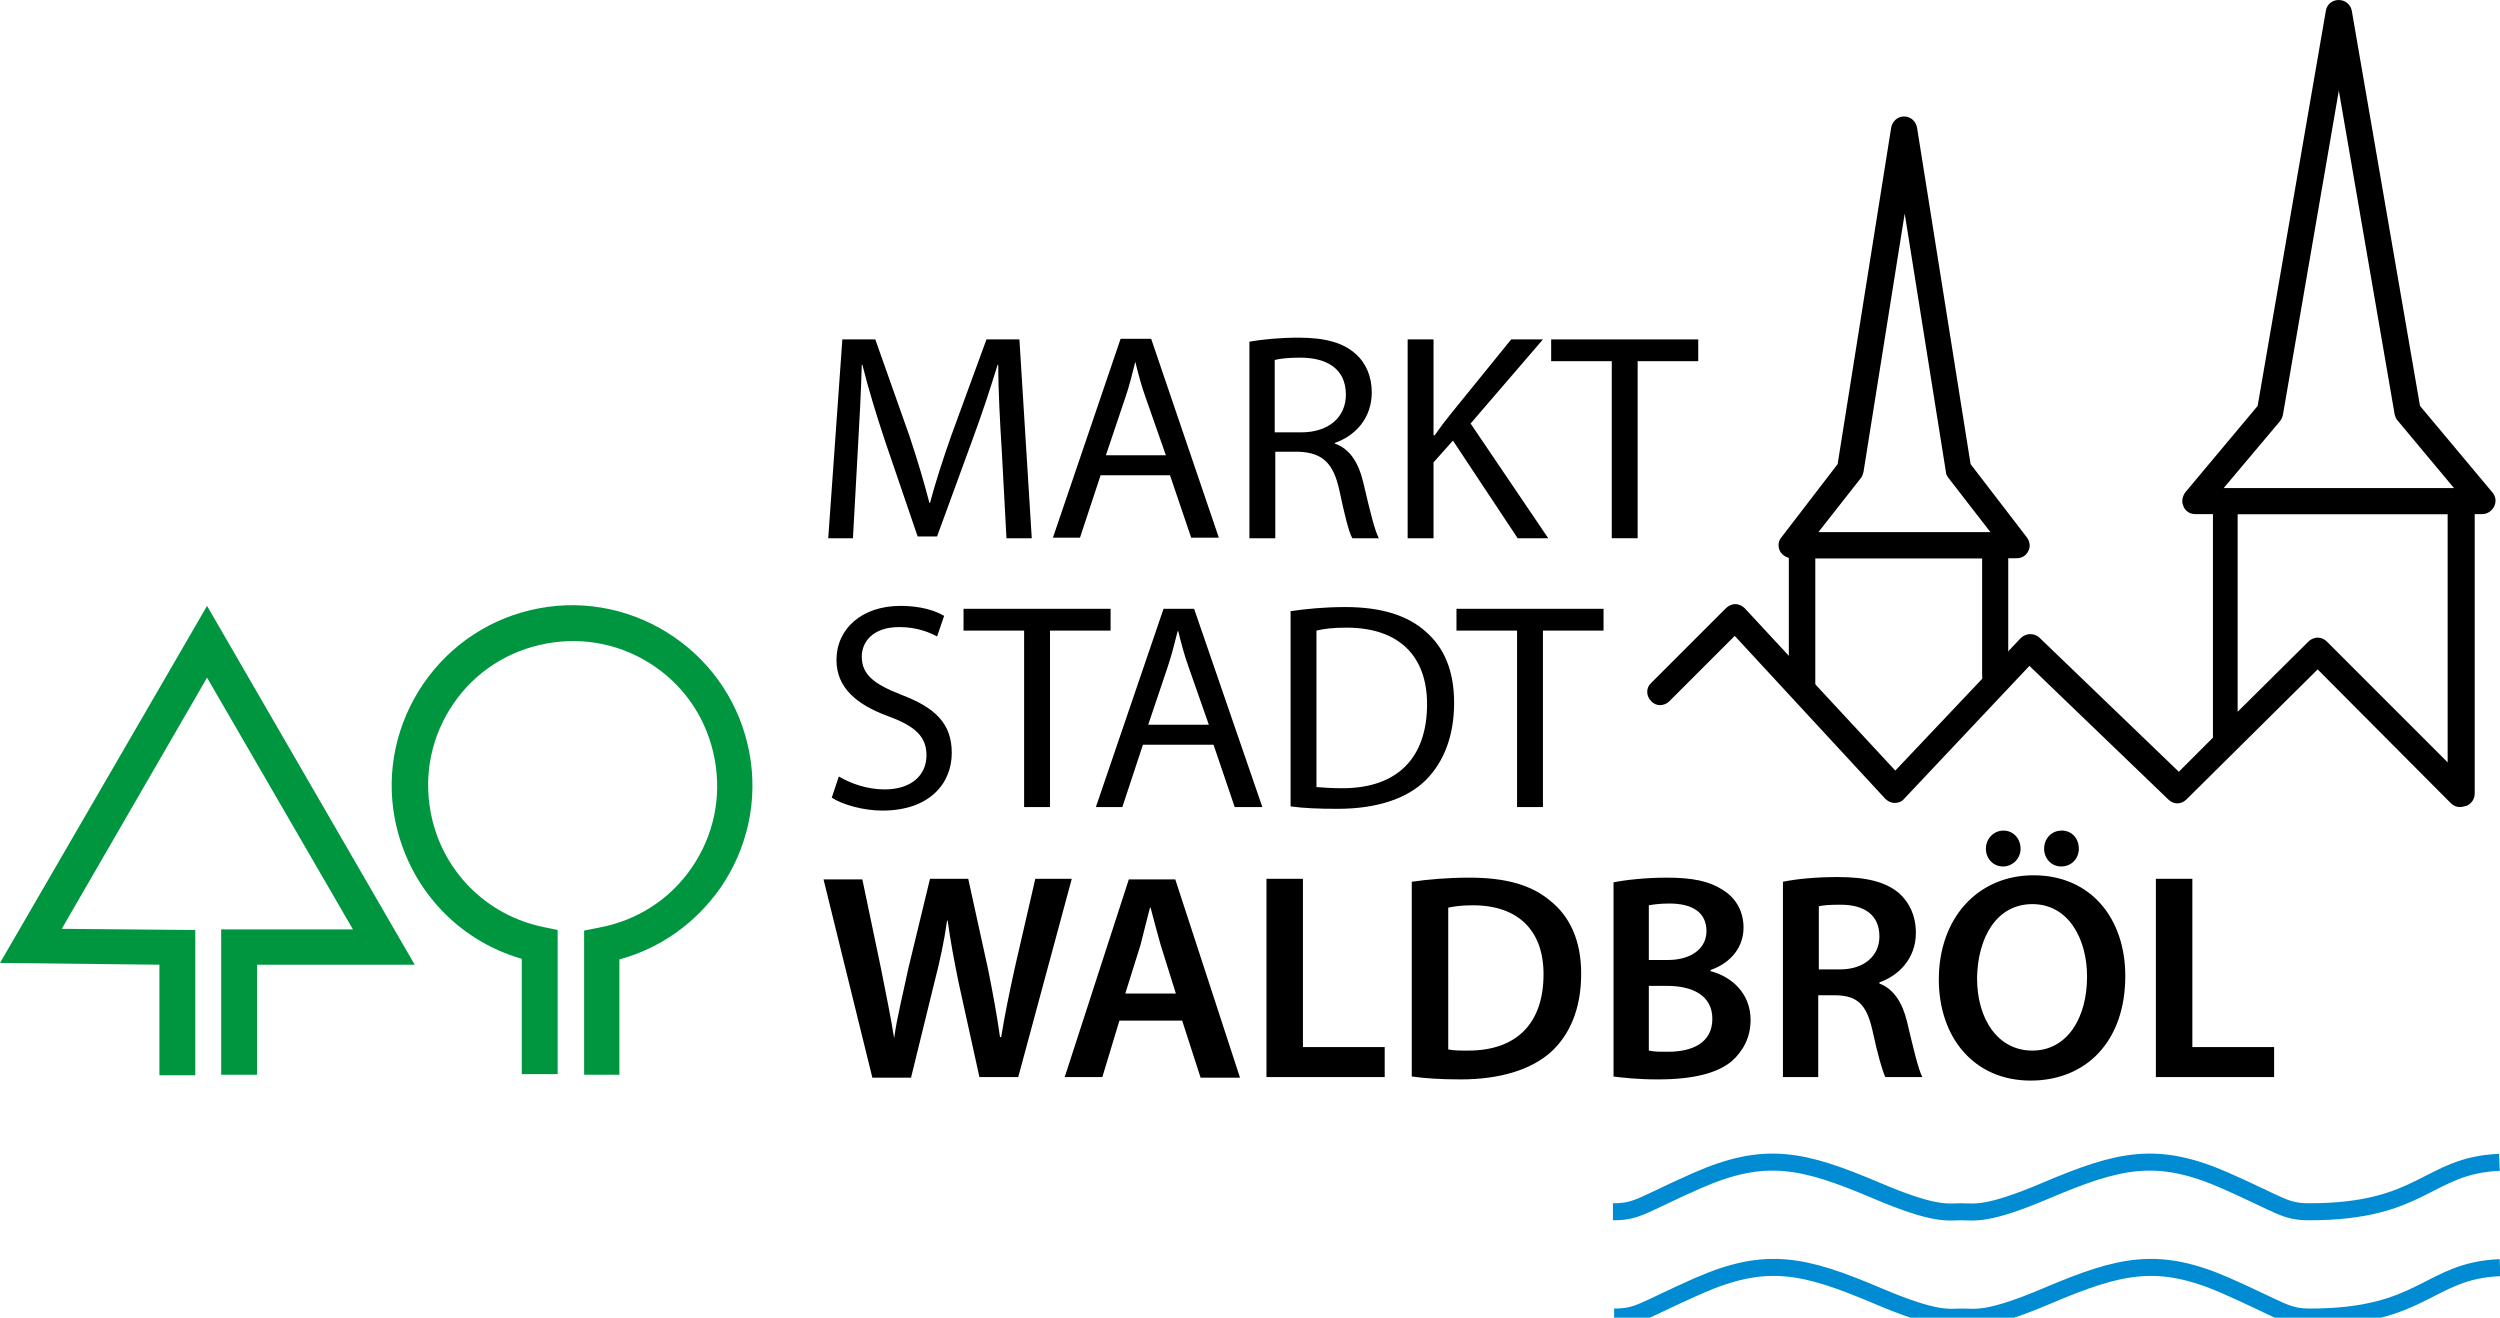 <?xml version="1.0" encoding="utf-8"?>
<!-- Generator: Adobe Illustrator 24.0.0, SVG Export Plug-In . SVG Version: 6.00 Build 0)  -->
<svg version="1.1" id="Ebene_1" xmlns="http://www.w3.org/2000/svg" xmlns:xlink="http://www.w3.org/1999/xlink" x="0px" y="0px"
	 viewBox="0 0 425 224" style="enable-background:new 0 0 425 224;" xml:space="preserve">
<style type="text/css">
	.st0{fill:#009640;}
	.st1{fill-rule:evenodd;clip-rule:evenodd;}
	.st2{fill:none;stroke:#008BD2;stroke-width:2.894;stroke-miterlimit:22.926;}
</style>
<g>
	<g>
		<path class="st0" d="M105.4,182.7h-6.1v-24.5l2.5-0.5c6.5-1.2,12.1-4.8,15.8-10.2c3.7-5.4,5.1-11.9,3.9-18.4
			c-1.2-6.5-4.8-12.1-10.2-15.8c-5.4-3.7-11.9-5.1-18.4-3.9c-6.5,1.2-12.1,4.8-15.8,10.2c-3.7,5.4-5.1,11.9-3.9,18.4
			c1.8,9.9,9.4,17.6,19.2,19.6l2.4,0.5v24.5h-6.1V163c-11.1-3.2-19.4-12.3-21.6-23.9c-1.5-8,0.3-16.2,4.9-22.9
			c4.6-6.7,11.6-11.3,19.7-12.8c8-1.5,16.2,0.3,22.9,4.9c6.7,4.6,11.3,11.6,12.8,19.7c1.5,8-0.3,16.2-4.9,22.9
			c-4.2,6-10.2,10.3-17.2,12.2V182.7L105.4,182.7z M43.7,182.7h-6.1v-24.7H60l-24.8-42.8l-24.7,42.7l22.7,0.2v24.7h-6.1V164L0,163.7
			L35.2,103l35.3,61H43.7V182.7L43.7,182.7z"/>
		<path class="st1" d="M141.4,135.6c1.8,1.2,5.4,2.2,8.6,2.2c8,0,11.8-4.6,11.8-9.8c0-5-2.8-7.7-8.6-9.9c-4.6-1.8-6.7-3.4-6.7-6.5
			c0-2.3,1.7-5,6.4-5c3.1,0,5.3,1,6.4,1.6l1.2-3.5c-1.5-0.9-4-1.7-7.4-1.7c-6.6,0-10.9,3.9-10.9,9.2c0,4.7,3.4,7.6,8.9,9.6
			c4.6,1.7,6.4,3.5,6.4,6.6c0,3.4-2.6,5.8-7.1,5.8c-3,0-5.8-1-7.8-2.2L141.4,135.6L141.4,135.6z M174.1,137.2h4.4v-30h10.3v-3.7h-25
			v3.7h10.3V137.2L174.1,137.2z M206.3,126.6l3.6,10.6h4.7L203,103.5h-5.2l-11.5,33.7h4.5l3.5-10.6H206.3L206.3,126.6z M195.2,123.2
			l3.3-9.8c0.7-2.1,1.2-4.1,1.7-6.1h0.1c0.5,2,1,4,1.8,6.2l3.4,9.7H195.2L195.2,123.2z M219.5,137.1c2.2,0.3,4.7,0.4,7.9,0.4
			c6.6,0,11.8-1.7,15-4.9c3.1-3.1,4.8-7.6,4.8-13.1c0-5.5-1.7-9.4-4.8-12.1c-3-2.7-7.4-4.2-13.7-4.2c-3.5,0-6.6,0.3-9.3,0.7V137.1
			L219.5,137.1z M223.8,107.2c1.2-0.3,2.8-0.5,5.1-0.5c9.2,0,13.7,5.1,13.7,13c0,9.1-5,14.3-14.4,14.3c-1.7,0-3.3-0.1-4.4-0.2V107.2
			L223.8,107.2z M257.9,137.2h4.4v-30h10.3v-3.7h-25v3.7h10.3V137.2L257.9,137.2z M154.9,183.1l3.9-15.9c1-3.9,1.7-7.1,2.2-10.7h0.1
			c0.5,3.6,1.1,6.8,1.9,10.7l3.5,15.9h6.6l9.1-33.7H176l-3.5,15.2c-0.9,4.1-1.7,8-2.3,11.7H170c-0.5-3.6-1.2-7.4-2-11.4l-3.4-15.5
			h-6.5l-3.7,15.3c-0.9,4.3-1.9,8.2-2.4,11.8H152c-0.5-3.3-1.4-7.6-2.2-11.7l-3.2-15.3H140l8.3,33.7H154.9L154.9,183.1z M201,173.6
			l3.1,9.6h6.7l-11-33.7h-7.9L181,183.1h6.4l2.9-9.6H201L201,173.6z M191.3,168.9l2.6-8.3c0.5-2,1.1-4.4,1.6-6.3h0.1
			c0.5,1.9,1.1,4.2,1.7,6.3l2.6,8.3H191.3L191.3,168.9z M215.4,183.1h20V178h-13.9v-28.6h-6.2V183.1L215.4,183.1z M240,183
			c2.1,0.3,4.7,0.5,8.3,0.5c6.6,0,11.9-1.6,15.3-4.6c3.2-2.9,5.2-7.3,5.2-13.4c0-5.7-2-9.8-5.3-12.4c-3.1-2.6-7.4-3.9-13.7-3.9
			c-3.7,0-7.1,0.3-9.8,0.7V183L240,183z M246.2,154.3c0.9-0.2,2.2-0.4,4.2-0.4c7.7,0,12,4.3,12,11.7c0,8.5-4.7,13-12.8,13
			c-1.3,0-2.6,0-3.4-0.2V154.3L246.2,154.3z M274.2,183c1.6,0.2,4.2,0.5,7.6,0.5c6.2,0,10.2-1.1,12.6-3.1c1.9-1.7,3.2-4,3.2-7
			c0-4.6-3.3-7.4-6.8-8.3v-0.2c3.7-1.3,5.6-4.1,5.6-7.2c0-2.9-1.4-5.1-3.5-6.4c-2.3-1.5-5.1-2.1-9.6-2.1c-3.5,0-7.1,0.4-9,0.8V183
			L274.2,183z M280.3,153.9c0.6-0.1,1.7-0.3,3.5-0.3c3.9,0,6.3,1.5,6.3,4.7c0,2.8-2.4,4.9-6.6,4.9h-3.2V153.9L280.3,153.9z
			 M280.3,167.6h3.1c4.3,0,7.7,1.6,7.7,5.6c0,4.2-3.6,5.6-7.5,5.6c-1.4,0-2.4,0-3.3-0.2V167.6L280.3,167.6z M303,183.1h6.1v-13.9
			h3.1c3.5,0.1,5.1,1.5,6.1,5.9c0.9,4.2,1.7,6.9,2.2,8h6.3c-0.7-1.3-1.6-5.2-2.6-9.4c-0.8-3.3-2.3-5.6-4.7-6.5V167
			c3.2-1.1,6.2-4,6.2-8.4c0-2.9-1.1-5.2-2.9-6.8c-2.3-1.9-5.5-2.7-10.4-2.7c-3.6,0-6.9,0.3-9.3,0.8V183.1L303,183.1z M309.1,154.1
			c0.6-0.2,1.9-0.3,3.8-0.3c4,0,6.6,1.7,6.6,5.4c0,3.3-2.6,5.6-6.7,5.6h-3.6V154.1L309.1,154.1z M345.7,148.8
			c-9.5,0-16.1,7.3-16.1,17.7c0,9.9,6,17.2,15.6,17.2c9.3,0,16.1-6.5,16.1-17.8C361.3,156.2,355.5,148.8,345.7,148.8L345.7,148.8z
			 M345.5,153.7c6.2,0,9.3,6,9.3,12.3c0,7.1-3.4,12.6-9.3,12.6c-5.9,0-9.4-5.4-9.4-12.3C336.2,159.4,339.4,153.7,345.5,153.7
			L345.5,153.7z M340.5,147.3c1.7,0,3-1.4,3-3c0-1.8-1.3-3.1-2.9-3.1c-1.7,0-3,1.4-3,3.1C337.6,145.9,338.8,147.3,340.5,147.3
			L340.5,147.3z M350.4,147.3c1.8,0,3-1.4,3-3c0-1.8-1.2-3.1-2.9-3.1c-1.8,0-3,1.4-3,3.1C347.5,145.9,348.7,147.3,350.4,147.3
			L350.4,147.3z M366.6,183.1h20V178h-13.9v-28.6h-6.2V183.1L366.6,183.1z"/>
		<path d="M418.2,137.2c-0.6,0-1.1-0.2-1.6-0.7L394,113.8l-22.3,22.1c-0.9,0.9-2.2,0.9-3.1,0l-23.6-22.7l-21.3,22.6
			c-0.4,0.5-1,0.7-1.6,0.7c-0.6,0-1.2-0.3-1.6-0.7l-25.6-27.7l-11.1,11.1c-0.9,0.9-2.3,0.9-3.1,0c-0.9-0.9-0.9-2.3,0-3.1l12.7-12.7
			c0.4-0.4,1-0.7,1.6-0.7c0.6,0,1.2,0.3,1.6,0.7l25.6,27.6l21.3-22.5c0.4-0.4,1-0.7,1.6-0.7c0.6,0,1.2,0.2,1.6,0.6l23.7,22.8
			l5.8-5.8V85.2c0-1.2,1-2.2,2.2-2.2h40.1c1.2,0,2.2,1,2.2,2.2v49.7c0,0.9-0.5,1.7-1.4,2.1C418.8,137.1,418.5,137.2,418.2,137.2
			L418.2,137.2z M394,108.4c0.6,0,1.1,0.2,1.6,0.7l20.5,20.5V87.4h-35.7V121l12.1-12C392.8,108.7,393.4,108.4,394,108.4L394,108.4z"
			/>
		<path d="M306.3,119c-1.2,0-2.2-1-2.2-2.2V92.7c0-1.2,1-2.2,2.2-2.2h32.9c1.2,0,2.2,1,2.2,2.2v21.9c0,1.2-1,2.2-2.2,2.2
			c-1.2,0-2.2-1-2.2-2.2V94.9h-28.4v21.9C308.5,118,307.5,119,306.3,119L306.3,119z"/>
		<path d="M339.2,118c-1.2,0-2.2-1-2.2-2.2V94.9h-32.4c-0.8,0-1.6-0.5-2-1.2c-0.4-0.8-0.3-1.7,0.2-2.3l9.6-12.5l9.1-57.2
			c0.2-1.1,1.1-1.9,2.2-1.9l0,0c1.1,0,2,0.8,2.2,1.9l9.1,57.2l9.6,12.5c0.5,0.7,0.6,1.6,0.2,2.3c-0.4,0.8-1.1,1.2-2,1.2h-1.5v20.8
			C341.4,117,340.4,118,339.2,118L339.2,118z M309.1,90.5h29.3l-7.2-9.3c-0.2-0.3-0.4-0.6-0.4-1l-7-43.9l-7,43.9
			c-0.1,0.4-0.2,0.7-0.4,1L309.1,90.5L309.1,90.5z M422,87.4h-48.8c-0.9,0-1.7-0.5-2-1.3c-0.4-0.8-0.2-1.7,0.3-2.4l12.3-14.7
			l11.6-67.2c0.2-1.1,1.1-1.8,2.2-1.8c1.1,0,2,0.8,2.2,1.8l11.6,67.2l12.3,14.7c0.6,0.7,0.7,1.6,0.3,2.4
			C423.6,86.9,422.8,87.4,422,87.4L422,87.4z M378,83h39.2l-9.6-11.5c-0.3-0.3-0.4-0.7-0.5-1l-9.5-55.1l-9.5,55.1
			c-0.1,0.4-0.2,0.7-0.5,1.1L378,83L378,83z"/>
		<path class="st2" d="M333.6,223.9c-2.3,0-4.3,0.7-14.4-3.6c-12.5-5.3-18.9-6.8-30.5-1.7c-9.5,4.2-10.1,5.3-14.3,5.3 M333.6,223.9
			c2.3,0,4.3,0.7,14.4-3.6c12.5-5.3,18.9-6.8,30.5-1.7c9.5,4.2,10.1,5.3,14.3,5.3 M392.7,223.9c19.4,0,20-7.9,32.3-8.4 M333.4,206
			c-2.3,0-4.3,0.7-14.4-3.6c-12.5-5.3-18.9-6.8-30.5-1.7c-9.5,4.2-10.1,5.3-14.3,5.3 M333.4,206c2.3,0,4.3,0.7,14.4-3.6
			c12.5-5.3,18.9-6.8,30.5-1.7c9.5,4.2,10.1,5.3,14.3,5.3 M392.6,206c19.4,0,20-7.9,32.3-8.4"/>
	</g>
	<g>
		<path d="M170.3,76.6c-0.3-4.7-0.6-10.4-0.6-14.6h-0.1c-1.2,3.9-2.6,8.2-4.3,12.8l-6,16.4h-3.3l-5.5-16.1
			c-1.6-4.8-2.9-9.1-3.9-13.1h-0.1c-0.1,4.2-0.4,9.8-0.7,15L145,91.5h-4.2l2.4-33.8h5.6l5.8,16.4c1.4,4.2,2.5,7.9,3.4,11.4h0.1
			c0.9-3.4,2.1-7.1,3.6-11.4l6-16.4h5.6l2.1,33.8h-4.3L170.3,76.6z"/>
		<path d="M187.1,80.8l-3.5,10.6H179l11.5-33.8h5.2l11.5,33.8h-4.7l-3.6-10.6H187.1z M198.2,77.4l-3.4-9.7c-0.8-2.2-1.3-4.2-1.8-6.2
			H193c-0.5,2-1,4.1-1.7,6.1l-3.3,9.8H198.2z"/>
		<path d="M212.3,58.1c2.2-0.4,5.4-0.7,8.4-0.7c4.7,0,7.7,0.9,9.8,2.8c1.7,1.5,2.7,3.8,2.7,6.5c0,4.4-2.8,7.4-6.3,8.6v0.1
			c2.6,0.9,4.1,3.3,4.9,6.8c1.1,4.7,1.9,8,2.6,9.3h-4.5c-0.6-1-1.3-3.9-2.2-8.1c-1-4.7-2.9-6.4-6.8-6.6h-4.1v14.7h-4.4V58.1z
			 M216.7,73.5h4.5c4.7,0,7.6-2.6,7.6-6.4c0-4.4-3.2-6.3-7.8-6.3c-2.1,0-3.6,0.2-4.3,0.4V73.5z"/>
		<path d="M239.3,57.7h4.4V74h0.2c0.9-1.3,1.8-2.5,2.7-3.6l10.3-12.7h5.4L250,72l13.2,19.5H258L247,74.9l-3.3,3.7v12.9h-4.4V57.7z"
			/>
		<path d="M274,61.4h-10.3v-3.7h25v3.7h-10.3v30.1H274V61.4z"/>
	</g>
</g>
</svg>
